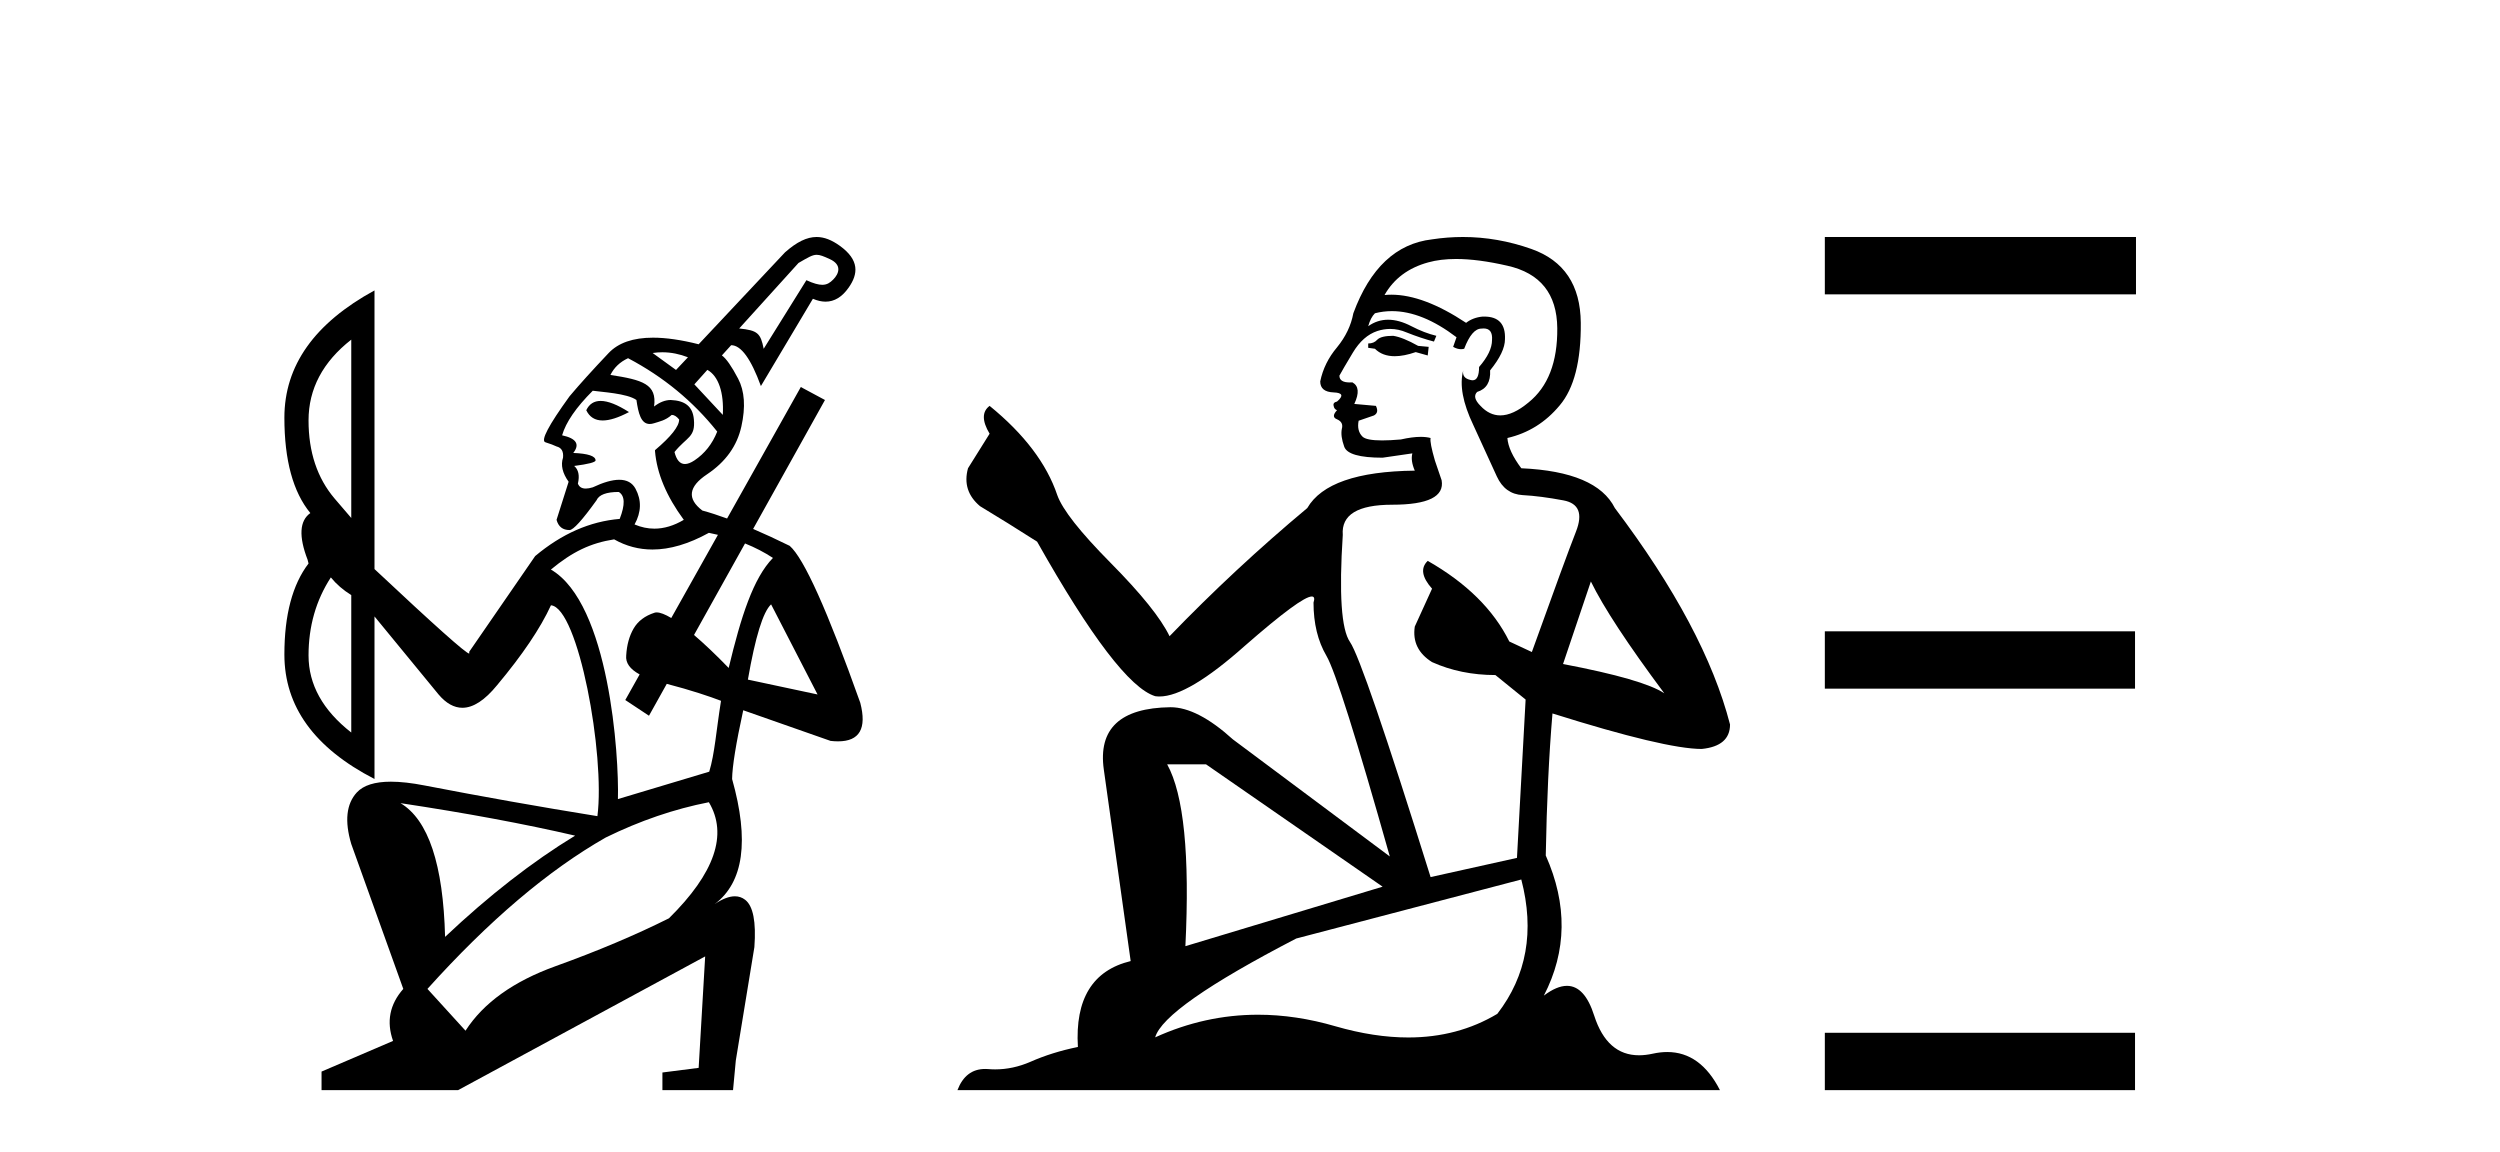 <?xml version='1.0' encoding='UTF-8' standalone='yes'?><svg xmlns='http://www.w3.org/2000/svg' xmlns:xlink='http://www.w3.org/1999/xlink' width='89.0' height='41.0' ><path d='M 29.075 9.071 C 29.194 9.071 29.32 9.123 29.537 9.222 C 29.994 9.431 29.86 9.753 29.662 9.952 C 29.551 10.063 29.445 10.139 29.273 10.139 C 29.138 10.139 28.961 10.092 28.708 9.975 L 27.187 12.417 C 27.077 11.865 26.976 11.76 26.315 11.694 L 28.426 9.362 C 28.768 9.166 28.915 9.071 29.075 9.071 ZM 23.579 12.541 C 23.895 12.541 24.199 12.606 24.491 12.719 L 24.066 13.17 L 23.234 12.567 C 23.351 12.549 23.465 12.541 23.579 12.541 ZM 25.182 13.167 C 25.579 13.387 25.776 13.976 25.732 14.77 L 24.719 13.683 L 25.182 13.167 ZM 21.382 14.273 C 21.147 14.273 20.976 14.383 20.871 14.604 C 20.987 14.847 21.181 14.969 21.455 14.969 C 21.703 14.969 22.015 14.869 22.392 14.67 C 21.977 14.405 21.641 14.273 21.382 14.273 ZM 22.359 12.752 C 23.616 13.414 24.674 14.285 25.533 15.365 C 25.357 15.806 25.087 16.147 24.723 16.39 C 24.594 16.476 24.481 16.519 24.384 16.519 C 24.207 16.519 24.083 16.377 24.012 16.092 C 24.452 15.546 24.763 15.579 24.702 14.927 C 24.659 14.466 24.387 14.263 23.88 14.24 C 23.682 14.24 23.483 14.318 23.285 14.472 C 23.395 13.675 22.877 13.524 21.731 13.348 C 21.863 13.083 22.072 12.885 22.359 12.752 ZM 12.505 12.091 L 12.505 18.44 L 11.91 17.746 C 11.293 17.018 10.984 16.092 10.984 14.968 C 10.984 13.844 11.491 12.885 12.505 12.091 ZM 21.102 13.91 C 21.389 13.954 22.335 14.003 22.657 14.24 C 22.724 14.702 22.815 15.094 23.129 15.094 C 23.176 15.094 23.227 15.086 23.285 15.067 C 23.474 15.006 23.693 14.968 23.913 14.77 C 24.001 14.77 24.09 14.825 24.178 14.935 C 24.178 15.177 23.891 15.541 23.318 16.026 L 23.318 16.059 C 23.384 16.853 23.726 17.668 24.343 18.506 C 23.99 18.715 23.641 18.82 23.296 18.82 C 23.059 18.82 22.824 18.77 22.59 18.671 C 22.833 18.231 22.844 17.806 22.624 17.398 C 22.509 17.186 22.316 17.08 22.045 17.08 C 21.797 17.08 21.482 17.169 21.102 17.349 C 21.007 17.378 20.924 17.393 20.853 17.393 C 20.711 17.393 20.617 17.334 20.573 17.216 C 20.64 16.93 20.595 16.72 20.441 16.588 C 20.948 16.522 21.202 16.456 21.202 16.39 C 21.202 16.236 20.937 16.147 20.408 16.125 C 20.651 15.817 20.518 15.607 20.011 15.497 C 20.144 15.034 20.507 14.505 21.102 13.91 ZM 26.523 19.347 C 26.882 19.491 27.213 19.663 27.517 19.862 C 26.812 20.589 26.381 21.949 25.941 23.779 C 25.484 23.307 25.069 22.914 24.707 22.605 L 24.707 22.605 L 26.523 19.347 ZM 27.451 21.515 L 29.105 24.723 L 26.625 24.194 C 26.889 22.673 27.165 21.78 27.451 21.515 ZM 11.778 20.556 C 11.976 20.799 12.218 21.008 12.505 21.185 L 12.505 26.078 C 11.491 25.285 10.984 24.37 10.984 23.334 C 10.984 22.298 11.248 21.372 11.778 20.556 ZM 25.236 18.969 C 25.345 18.991 25.452 19.015 25.558 19.04 L 25.558 19.04 L 23.897 22.001 L 23.897 22.001 C 23.678 21.87 23.503 21.802 23.379 21.802 C 23.351 21.802 23.325 21.805 23.301 21.813 C 22.96 21.923 22.712 22.11 22.557 22.375 C 22.403 22.64 22.315 22.959 22.293 23.334 C 22.265 23.596 22.425 23.821 22.771 24.009 L 22.771 24.009 L 22.26 24.921 L 23.104 25.48 L 23.737 24.345 L 23.737 24.345 C 24.59 24.566 25.292 24.803 25.668 24.949 C 25.492 26.051 25.447 26.811 25.249 27.472 L 21.998 28.447 C 22.042 26.91 21.69 21.482 19.612 20.276 C 20.384 19.637 21.025 19.333 21.863 19.201 C 22.288 19.442 22.744 19.563 23.228 19.563 C 23.849 19.563 24.518 19.365 25.236 18.969 ZM 14.258 28.592 C 16.594 28.944 18.667 29.33 20.474 29.749 C 18.953 30.675 17.41 31.876 15.845 33.353 C 15.779 30.774 15.25 29.187 14.258 28.592 ZM 25.236 28.559 C 25.919 29.705 25.445 31.083 23.814 32.692 C 22.624 33.287 21.279 33.855 19.78 34.395 C 18.281 34.935 17.212 35.701 16.572 36.693 L 15.217 35.205 C 17.399 32.78 19.515 30.983 21.565 29.815 C 22.778 29.22 24.001 28.801 25.236 28.559 ZM 29.072 8.437 C 28.724 8.437 28.367 8.612 27.947 8.983 L 24.872 12.256 C 24.253 12.099 23.711 12.021 23.247 12.021 C 22.539 12.021 22.011 12.204 21.665 12.571 C 21.091 13.177 20.628 13.689 20.276 14.108 C 19.526 15.144 19.24 15.69 19.416 15.745 C 19.592 15.8 19.725 15.85 19.813 15.894 C 19.989 15.938 20.066 16.07 20.044 16.291 C 19.956 16.555 20.022 16.842 20.243 17.15 L 19.813 18.506 C 19.879 18.749 20.033 18.87 20.276 18.87 C 20.408 18.87 20.728 18.517 21.235 17.812 C 21.323 17.613 21.587 17.514 22.028 17.514 C 22.249 17.646 22.26 17.966 22.061 18.473 C 21.003 18.561 20 19.002 19.052 19.796 L 16.705 23.202 L 16.705 23.268 C 16.594 23.268 15.47 22.265 13.332 20.259 L 13.332 10.339 C 11.193 11.507 10.124 13.017 10.124 14.869 C 10.124 16.383 10.432 17.515 11.048 18.265 L 11.048 18.265 C 10.662 18.539 10.63 19.093 10.951 19.928 L 10.984 20.06 C 10.411 20.81 10.124 21.89 10.124 23.301 C 10.124 25.153 11.193 26.63 13.332 27.732 L 13.332 21.945 L 15.613 24.723 C 15.881 25.039 16.164 25.197 16.461 25.197 C 16.848 25.197 17.26 24.928 17.697 24.392 C 18.6 23.312 19.24 22.364 19.614 21.548 C 20.59 21.636 21.548 26.877 21.268 29.055 C 19.218 28.724 17.167 28.36 15.117 27.963 C 14.657 27.873 14.256 27.828 13.916 27.828 C 13.343 27.828 12.938 27.956 12.703 28.211 C 12.329 28.619 12.263 29.231 12.505 30.047 L 14.357 35.205 C 13.872 35.756 13.751 36.373 13.993 37.057 L 11.447 38.148 L 11.447 38.809 L 16.308 38.809 L 25.104 34.048 L 24.872 38.016 L 23.582 38.181 L 23.582 38.809 L 26.096 38.809 L 26.195 37.751 L 26.856 33.717 C 26.922 32.813 26.812 32.251 26.525 32.031 C 26.419 31.949 26.298 31.908 26.162 31.908 C 25.957 31.908 25.717 32 25.444 32.185 L 25.444 32.185 C 25.444 32.185 25.444 32.185 25.444 32.185 L 25.444 32.185 C 25.444 32.185 25.444 32.185 25.444 32.185 L 25.444 32.185 C 26.474 31.411 26.681 29.927 26.063 27.733 L 26.063 27.733 C 26.069 27.284 26.201 26.468 26.459 25.285 L 29.568 26.376 C 29.663 26.387 29.752 26.392 29.835 26.392 C 30.601 26.392 30.864 25.935 30.626 25.02 C 29.457 21.736 28.62 19.873 28.113 19.432 C 27.649 19.204 27.215 19.003 26.811 18.83 L 26.811 18.83 L 29.369 14.24 L 28.509 13.778 L 25.884 18.459 L 25.884 18.459 C 25.567 18.343 25.274 18.248 25.004 18.175 C 24.453 17.757 24.508 17.327 25.17 16.886 C 25.831 16.445 26.239 15.877 26.393 15.183 C 26.548 14.488 26.509 13.921 26.277 13.48 C 26.046 13.039 25.853 12.763 25.699 12.653 L 26.029 12.289 C 26.382 12.289 26.735 12.774 27.088 13.744 L 28.939 10.636 C 29.098 10.705 29.248 10.739 29.39 10.739 C 29.704 10.739 29.978 10.573 30.212 10.239 C 30.554 9.754 30.601 9.258 29.898 8.751 C 29.611 8.545 29.345 8.437 29.072 8.437 Z' style='fill:#000000;stroke:none' /><path d='M 49.597 11.955 Q 49.17 11.955 49.033 12.091 Q 48.913 12.228 48.708 12.228 L 48.708 12.382 L 48.948 12.416 Q 49.213 12.681 49.652 12.681 Q 49.978 12.681 50.4 12.535 L 50.827 12.655 L 50.861 12.348 L 50.485 12.313 Q 49.938 12.006 49.597 11.955 ZM 51.834 9.22 Q 52.623 9.22 53.663 9.46 Q 55.422 9.853 55.439 11.681 Q 55.456 13.492 54.414 14.329 Q 53.863 14.788 53.411 14.788 Q 53.022 14.788 52.706 14.449 Q 52.398 14.141 52.586 13.953 Q 53.082 13.8 53.048 13.185 Q 53.577 12.535 53.577 12.074 Q 53.61 11.27 52.839 11.27 Q 52.807 11.27 52.774 11.271 Q 52.433 11.305 52.193 11.493 Q 50.682 10.491 49.533 10.491 Q 49.409 10.491 49.289 10.503 L 49.289 10.503 Q 49.785 9.631 50.844 9.341 Q 51.276 9.22 51.834 9.22 ZM 56.635 20.701 Q 57.301 22.068 59.249 24.682 Q 58.514 24.186 55.644 23.639 L 56.635 20.701 ZM 49.552 11.076 Q 50.629 11.076 51.852 12.006 L 51.732 12.348 Q 51.876 12.431 52.011 12.431 Q 52.069 12.431 52.125 12.416 Q 52.398 11.698 52.74 11.698 Q 52.781 11.693 52.818 11.693 Q 53.147 11.693 53.116 12.108 Q 53.116 12.535 52.655 13.065 Q 52.655 13.538 52.425 13.538 Q 52.389 13.538 52.347 13.526 Q 52.04 13.458 52.091 13.185 L 52.091 13.185 Q 51.886 13.953 52.45 15.132 Q 52.996 16.328 53.287 16.96 Q 53.577 17.592 54.209 17.626 Q 54.841 17.66 55.661 17.814 Q 56.481 17.968 56.105 18.925 Q 55.73 19.881 54.534 23.212 L 53.731 22.837 Q 52.894 21.145 50.827 19.967 L 50.827 19.967 Q 50.434 20.342 50.981 20.957 L 50.366 22.307 Q 50.246 23.11 50.981 23.571 Q 52.006 24.032 53.236 24.032 L 54.312 24.904 L 54.004 30.541 L 50.929 31.224 Q 48.521 23.52 48.059 22.854 Q 47.598 22.187 47.803 19.044 Q 47.718 17.968 49.563 17.968 Q 51.476 17.968 51.322 17.097 L 51.083 16.396 Q 50.895 15.747 50.929 15.593 Q 50.779 15.552 50.579 15.552 Q 50.28 15.552 49.87 15.645 Q 49.483 15.679 49.202 15.679 Q 48.64 15.679 48.503 15.542 Q 48.298 15.337 48.367 14.978 L 48.913 14.79 Q 49.101 14.688 48.982 14.449 L 48.213 14.38 Q 48.486 13.8 48.145 13.612 Q 48.093 13.615 48.048 13.615 Q 47.683 13.615 47.683 13.373 Q 47.803 13.15 48.162 12.553 Q 48.521 11.955 49.033 11.784 Q 49.263 11.71 49.49 11.71 Q 49.785 11.71 50.075 11.835 Q 50.588 12.04 51.049 12.16 L 51.134 11.955 Q 50.707 11.852 50.246 11.613 Q 49.802 11.382 49.417 11.382 Q 49.033 11.382 48.708 11.613 Q 48.794 11.305 48.948 11.152 Q 49.244 11.076 49.552 11.076 ZM 42.934 27.21 L 49.221 31.566 L 42.2 33.684 Q 42.439 28.816 41.551 27.21 ZM 54.158 31.31 Q 54.875 34.06 53.304 36.093 Q 51.896 36.934 50.134 36.934 Q 48.924 36.934 47.547 36.537 Q 46.135 36.124 44.784 36.124 Q 42.896 36.124 41.124 36.93 Q 41.431 35.854 46.146 33.411 L 54.158 31.31 ZM 52.08 8.437 Q 51.532 8.437 50.981 8.521 Q 49.067 8.743 48.179 11.152 Q 48.059 11.801 47.598 12.365 Q 47.137 12.911 47 13.578 Q 47 13.953 47.478 13.97 Q 47.957 13.988 47.598 14.295 Q 47.444 14.329 47.478 14.449 Q 47.496 14.568 47.598 14.603 Q 47.376 14.842 47.598 14.927 Q 47.837 15.03 47.769 15.269 Q 47.718 15.525 47.854 15.901 Q 47.991 16.294 49.221 16.294 L 50.28 16.14 L 50.28 16.14 Q 50.212 16.396 50.366 16.755 Q 47.291 16.789 46.539 18.087 Q 43.959 20.24 41.636 22.649 Q 41.175 21.692 39.535 20.035 Q 37.912 18.395 37.639 17.626 Q 37.075 15.952 35.23 14.449 Q 34.82 14.756 35.23 15.44 L 34.461 16.67 Q 34.239 17.472 34.888 18.019 Q 35.879 18.617 36.921 19.283 Q 39.791 24.374 41.124 24.784 Q 41.197 24.795 41.277 24.795 Q 42.291 24.795 44.318 22.99 Q 46.326 21.235 46.7 21.235 Q 46.832 21.235 46.761 21.453 Q 46.761 22.563 47.222 23.349 Q 47.683 24.135 49.477 30.49 L 43.891 26.322 Q 42.627 25.177 41.67 25.177 Q 38.988 25.211 39.296 27.398 L 40.252 34.214 Q 38.219 34.709 38.373 37.272 Q 37.451 37.46 36.682 37.801 Q 36.061 38.07 35.428 38.07 Q 35.295 38.07 35.162 38.058 Q 35.115 38.055 35.071 38.055 Q 34.374 38.055 34.085 38.809 L 61.23 38.809 Q 60.538 37.452 59.354 37.452 Q 59.107 37.452 58.839 37.511 Q 58.58 37.568 58.35 37.568 Q 57.209 37.568 56.755 36.161 Q 56.418 35.096 55.783 35.096 Q 55.421 35.096 54.961 35.444 Q 56.191 33.069 55.029 30.456 Q 55.08 27.62 55.268 25.399 Q 59.283 26.663 60.581 26.663 Q 61.589 26.561 61.589 25.792 Q 60.701 22.341 57.489 18.087 Q 56.84 16.789 54.158 16.67 Q 53.697 16.055 53.663 15.593 Q 54.773 15.337 55.525 14.432 Q 56.293 13.526 56.276 11.493 Q 56.259 9.478 54.517 8.863 Q 53.31 8.437 52.08 8.437 Z' style='fill:#000000;stroke:none' /><path d='M 64.964 8.437 L 64.964 10.479 L 76.041 10.479 L 76.041 8.437 ZM 64.964 22.475 L 64.964 24.516 L 76.007 24.516 L 76.007 22.475 ZM 64.964 36.767 L 64.964 38.809 L 76.007 38.809 L 76.007 36.767 Z' style='fill:#000000;stroke:none' /></svg>